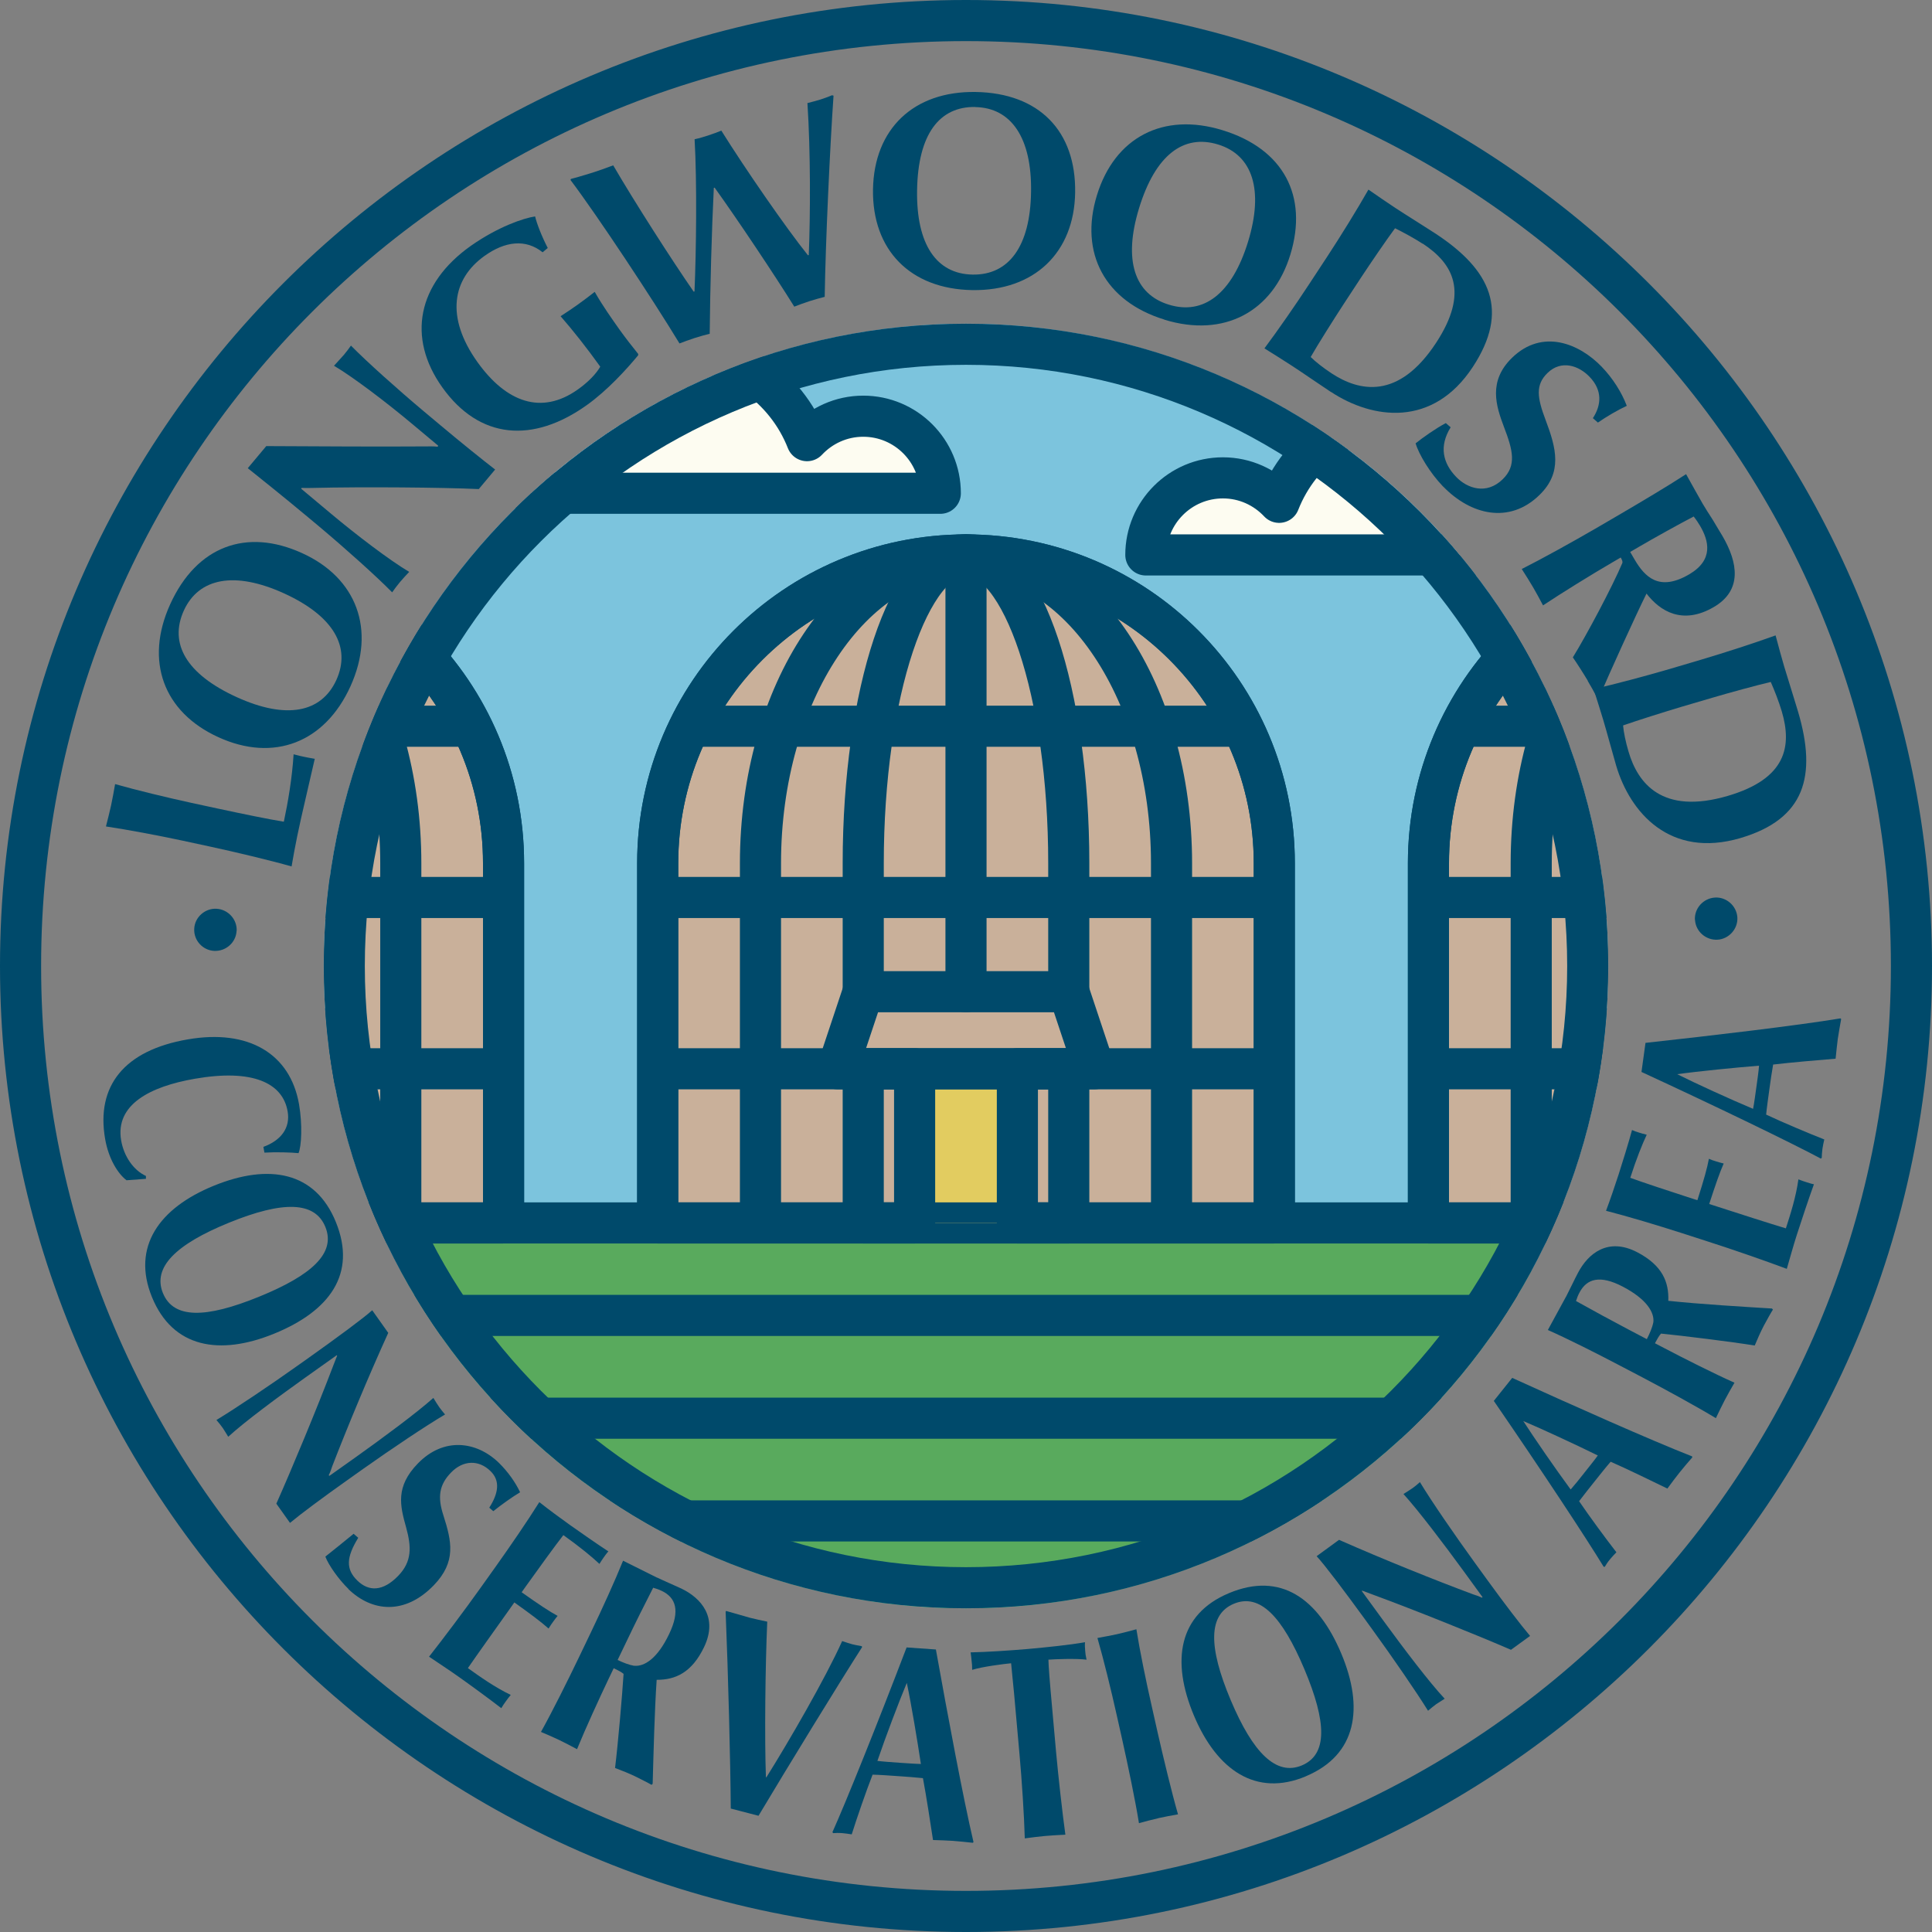 <?xml version="1.0" encoding="UTF-8"?>
<svg id="Layer_1" xmlns="http://www.w3.org/2000/svg" xmlns:xlink="http://www.w3.org/1999/xlink" version="1.1" viewBox="0 0 188 188">
  <rect x="0" y="0" width="188" height="188" fill="#808080" stroke="none"/>
  <!-- Generator: Adobe Illustrator 29.5.1, SVG Export Plug-In . SVG Version: 2.1.0 Build 141)  -->
  <defs>
    <style>
      .st0, .st1 {
        fill: none;
      }

      .st2 {
        fill: #c9b09a;
      }

      .st3 {
        fill: #59aa5d;
      }

      .st4 {
        fill: #7cc4dd;
      }

      .st1, .st5 {
        stroke: #004a6b;
        stroke-linecap: round;
        stroke-linejoin: round;
        stroke-width: 4px;
      }

      .st6 {
        fill: #e2cc60;
      }

      .st7 {
        clip-path: url(#clippath-1);
      }

      .st8 {
        clip-path: url(#clippath-3);
      }

      .st9 {
        clip-path: url(#clippath-2);
      }

      .st5 {
        fill: #fdfcf1;
      }

      .st10 {
        fill: #004a6b;
      }

      .st11 {
        clip-path: url(#clippath);
      }
    </style>
    <clipPath id="clippath">
      <circle class="st0" cx="94" cy="94" r="62.5"/>
    </clipPath>
    <clipPath id="clippath-1">
      <path class="st0" d="M64,84v35h60v-35c0-16.57-13.43-30-30-30s-30,13.43-30,30Z"/>
    </clipPath>
    <clipPath id="clippath-2">
      <path class="st0" d="M139,84v35h60v-35c0-16.57-13.43-30-30-30s-30,13.43-30,30Z"/>
    </clipPath>
    <clipPath id="clippath-3">
      <path class="st0" d="M-11,84v35h60v-35c0-16.57-13.43-30-30-30s-30,13.43-30,30Z"/>
    </clipPath>
  </defs>
  <circle class="st4" cx="94" cy="94" r="62.5"/>
  <g>
    <g class="st11">
      <g>
        <rect class="st3" x="39" y="119" width="110" height="37.5"/>
        <circle class="st0" cx="94" cy="94" r="62.5"/>
        <line class="st1" x1="26.5" y1="119" x2="161.5" y2="119"/>
        <line class="st1" x1="26.5" y1="128" x2="161.5" y2="128"/>
        <line class="st1" x1="26.5" y1="138" x2="161.5" y2="138"/>
        <line class="st1" x1="26.5" y1="148" x2="161.5" y2="148"/>
        <path class="st5" d="M84,40.5c-2.16,0-4.1.92-5.47,2.38-2.04-5.2-7.11-8.88-13.03-8.88-7.73,0-14,6.27-14,14h40c0-4.14-3.36-7.5-7.5-7.5Z"/>
        <path class="st5" d="M119,46.5c2.16,0,4.1.92,5.47,2.38,2.04-5.2,7.11-8.88,13.03-8.88,7.73,0,14,6.27,14,14h-40c0-4.14,3.36-7.5,7.5-7.5Z"/>
        <g>
          <path class="st2" d="M124,119v-35c0-16.57-13.43-30-30-30s-30,13.43-30,30v35"/>
          <path class="st1" d="M64,84v35h60v-35c0-16.57-13.43-30-30-30s-30,13.43-30,30Z"/>
          <rect class="st6" x="89" y="104" width="10" height="15"/>
          <g class="st7">
            <g>
              <line class="st1" x1="64" y1="119" x2="124" y2="119"/>
              <line class="st1" x1="64" y1="104" x2="124" y2="104"/>
              <line class="st1" x1="64" y1="87.33" x2="124" y2="87.33"/>
              <line class="st1" x1="64" y1="70.67" x2="124" y2="70.67"/>
            </g>
          </g>
          <path class="st1" d="M124,119v-35c0-16.57-13.43-30-30-30s-30,13.43-30,30v35"/>
          <path class="st1" d="M114,119v-35c0-16.57-8.95-30-20-30s-20,13.43-20,30v35"/>
          <line class="st1" x1="94" y1="54" x2="94" y2="96.5"/>
          <rect class="st1" x="84" y="104" width="5" height="15"/>
          <rect class="st1" x="99" y="104" width="5" height="15"/>
          <polygon class="st1" points="106.5 104 81.5 104 84 96.5 104 96.5 106.5 104"/>
          <path class="st1" d="M104,96.5v-12.5c0-16.57-4.48-30-10-30s-10,13.43-10,30v12.5"/>
        </g>
        <g>
          <path class="st2" d="M199,119v-35c0-16.57-13.43-30-30-30s-30,13.43-30,30v35"/>
          <path class="st1" d="M139,84v35h60v-35c0-16.57-13.43-30-30-30s-30,13.43-30,30Z"/>
          <rect class="st6" x="164" y="104" width="10" height="15"/>
          <g class="st9">
            <g>
              <line class="st1" x1="139" y1="119" x2="199" y2="119"/>
              <line class="st1" x1="139" y1="104" x2="199" y2="104"/>
              <line class="st1" x1="139" y1="87.33" x2="199" y2="87.33"/>
              <line class="st1" x1="139" y1="70.67" x2="199" y2="70.67"/>
            </g>
          </g>
          <path class="st1" d="M199,119v-35c0-16.57-13.43-30-30-30s-30,13.43-30,30v35"/>
          <path class="st1" d="M189,119v-35c0-16.57-8.95-30-20-30s-20,13.43-20,30v35"/>
          <line class="st1" x1="169" y1="54" x2="169" y2="96.5"/>
          <rect class="st1" x="159" y="104" width="5" height="15"/>
          <rect class="st1" x="174" y="104" width="5" height="15"/>
          <polygon class="st1" points="181.5 104 156.5 104 159 96.5 179 96.5 181.5 104"/>
          <path class="st1" d="M179,96.5v-12.5c0-16.57-4.48-30-10-30s-10,13.43-10,30v12.5"/>
        </g>
        <g>
          <path class="st2" d="M49,119v-35c0-16.57-13.43-30-30-30s-30,13.43-30,30v35"/>
          <path class="st1" d="M-11,84v35h60v-35c0-16.57-13.43-30-30-30s-30,13.43-30,30Z"/>
          <rect class="st6" x="14" y="104" width="10" height="15"/>
          <g class="st8">
            <g>
              <line class="st1" x1="-11" y1="119" x2="49" y2="119"/>
              <line class="st1" x1="-11" y1="104" x2="49" y2="104"/>
              <line class="st1" x1="-11" y1="87.33" x2="49" y2="87.33"/>
              <line class="st1" x1="-11" y1="70.67" x2="49" y2="70.67"/>
            </g>
          </g>
          <path class="st1" d="M49,119v-35c0-16.57-13.43-30-30-30s-30,13.43-30,30v35"/>
          <path class="st1" d="M39,119v-35c0-16.57-8.95-30-20-30S-1,67.43-1,84v35"/>
          <line class="st1" x1="19" y1="54" x2="19" y2="96.5"/>
          <rect class="st1" x="9" y="104" width="5" height="15"/>
          <rect class="st1" x="24" y="104" width="5" height="15"/>
          <polygon class="st1" points="31.5 104 6.5 104 9 96.5 29 96.5 31.5 104"/>
          <path class="st1" d="M29,96.5v-12.5c0-16.57-4.48-30-10-30s-10,13.43-10,30v12.5"/>
        </g>
      </g>
    </g>
    <path class="st10" d="M94,35.5c32.26,0,58.5,26.24,58.5,58.5s-26.24,58.5-58.5,58.5-58.5-26.24-58.5-58.5,26.24-58.5,58.5-58.5M94,31.5c-34.52,0-62.5,27.98-62.5,62.5s27.98,62.5,62.5,62.5,62.5-27.98,62.5-62.5-27.98-62.5-62.5-62.5h0Z"/>
    <path class="st10" d="M94,4c49.71,0,90,40.29,90,90s-40.29,90-90,90S4,143.71,4,94,44.29,4,94,4M94,0C42.17,0,0,42.17,0,94s42.17,94,94,94,94-42.17,94-94S145.83,0,94,0h0Z"/>
    <g>
      <path class="st10" d="M23.02,90.58c-.05,1.13-1.04,2-2.17,1.95-1.11-.05-2.01-1.01-1.95-2.15.05-1.13,1.04-2,2.15-1.95,1.13.05,2.03,1.02,1.98,2.15h0Z"/>
      <path class="st10" d="M28.37,84.31c-2.08-.59-5.55-1.42-7.93-1.93l-2.64-.57c-2.38-.51-5.35-1.07-7.49-1.39.19-.73.35-1.39.5-2.05.14-.66.26-1.33.39-2.07,2.08.59,5.02,1.3,7.4,1.82l2.64.57c2.38.51,4.94,1.04,6.38,1.27.4-1.87.81-4.27.95-6.56.52.14.84.21,1.05.25.19.04.48.1,1.01.19-.31,1.29-.59,2.61-.9,3.9-.3,1.26-.57,2.5-.81,3.64-.15.71-.45,2.33-.55,2.95v-.02Z"/>
      <path class="st10" d="M34.1,66.79c-2.5,5.5-7.49,7.39-12.84,4.95-5.36-2.44-7.2-7.43-4.7-12.94,2.57-5.65,7.42-7.45,12.85-4.97,5.28,2.4,7.2,7.43,4.69,12.96ZM17.89,59.41c-1.45,3.19.21,6.18,5.15,8.43,4.81,2.19,8.23,1.52,9.69-1.67,1.45-3.19-.25-6.22-5.09-8.43-4.79-2.18-8.29-1.52-9.75,1.67Z"/>
      <path class="st10" d="M42.59,43.47l.05-.1-2.51-2.1c-2.48-2.08-5.75-4.57-7.63-5.68.4-.44.73-.79.98-1.08.23-.27.52-.66.67-.88,1.52,1.55,4.58,4.29,7.06,6.37l1.66,1.39c2.11,1.77,4.13,3.39,5.31,4.3l-1.59,1.9c-3.56-.16-11.21-.23-16.16-.11-.29,0-.65.02-1.09,0l-.03.08,2.88,2.41c2.48,2.08,5.75,4.57,7.63,5.68-.31.33-.67.71-.89.98-.23.27-.57.72-.77,1.01-1.52-1.55-4.58-4.29-7.06-6.37l-1.04-.87c-2.61-2.18-5.04-4.11-5.95-4.84l1.8-2.15c5.22.03,11.35.06,15.56.03.29,0,.65-.02,1.13.03h-.01Z"/>
      <path class="st10" d="M60.29,32.08c.58.81,1.3,1.73,1.81,2.36v.13c-1.14,1.38-3.02,3.44-5,4.85-5.23,3.73-10.44,3.36-14.07-1.74-3.43-4.82-2.43-10.07,2.79-13.76,2.65-1.86,5.14-2.7,6.25-2.86.17.71.63,1.91,1.23,3.07l-.5.42c-1.64-1.32-3.65-1.08-5.65.35-3.14,2.24-3.82,5.94-.7,10.32,2.79,3.91,6.23,5.21,9.79,2.67.97-.69,1.76-1.49,2.17-2.21-1.29-1.8-2.63-3.5-3.86-4.91.7-.46,1.15-.75,1.7-1.15.55-.39,1.19-.88,1.62-1.22.79,1.39,1.72,2.69,2.42,3.68Z"/>
      <path class="st10" d="M80.27,28.88c-.39.1-1.02.27-1.48.42-.46.15-1.05.36-1.5.54-1.93-3.1-5.53-8.49-7.75-11.58l-.08.02c-.2,3.98-.36,9.73-.4,14.2-.34.08-.97.25-1.46.41s-1.15.4-1.48.53c-2.58-4.25-7.94-12.37-10.61-15.91l.05-.1c.97-.25,1.89-.55,2.28-.67s1.1-.38,1.83-.65c2.03,3.49,5.72,9.25,7.83,12.29l.08-.02c.17-3.88.25-10.69.01-14.81.48-.1.99-.26,1.38-.39.41-.13.89-.31,1.22-.45,2.33,3.73,6.31,9.49,8.43,12.13l.08-.02c.16-3.91.18-10.04-.13-14.79.34-.08.99-.26,1.28-.35.26-.08.94-.33,1.11-.41l.15.04c-.34,4.85-.78,14.26-.86,19.59l.02-.02Z"/>
      <path class="st10" d="M94.62,28.23c-6.05-.1-9.76-3.91-9.67-9.8.1-5.88,3.94-9.57,9.98-9.48,6.21.1,9.79,3.83,9.69,9.8-.09,5.8-3.94,9.57-10.01,9.48h0ZM94.91,10.41c-3.51-.06-5.58,2.66-5.67,8.09-.09,5.29,1.89,8.16,5.4,8.22,3.51.06,5.61-2.72,5.69-8.03.09-5.26-1.92-8.21-5.43-8.27h0Z"/>
      <path class="st10" d="M113.31,31.1c-5.78-1.77-8.3-6.47-6.57-12.1,1.73-5.63,6.44-8.11,12.22-6.33,5.94,1.82,8.35,6.4,6.6,12.11-1.7,5.55-6.44,8.11-12.25,6.33h0ZM118.53,14.06c-3.36-1.03-6.1,1.01-7.69,6.2-1.55,5.06-.45,8.37,2.91,9.39,3.36,1.03,6.14-1.05,7.7-6.14,1.54-5.03.44-8.42-2.92-9.45Z"/>
      <path class="st10" d="M129.52,38.15c-1.11-.73-2.79-1.9-3.81-2.56-.61-.4-1.8-1.15-2.67-1.69,1.34-1.8,3.02-4.22,4.35-6.25l1.78-2.71c1.33-2.03,2.88-4.54,3.99-6.49.84.59,1.89,1.3,2.61,1.78,1.08.71,2.72,1.72,3.87,2.47,5.47,3.58,7.26,7.54,3.68,13-3.91,5.96-9.79,5.08-13.8,2.44h0ZM138.44,23.72c-.86-.56-1.89-1.11-2.69-1.51-.84,1.13-2.36,3.36-3.31,4.8l-1.73,2.64c-.9,1.38-2.43,3.8-3.17,5.09.45.45,1.24,1.07,2.05,1.6,2.64,1.73,6.48,2.63,10.16-2.99,3.24-4.95,1.63-7.71-1.3-9.64h-.01Z"/>
      <path class="st10" d="M140.43,47.35c-1.29-1.34-2.37-3.15-2.68-4.21.7-.56,1.97-1.46,2.94-1.97l.47.41c-1.14,1.85-.77,3.48.55,4.84,1.07,1.11,2.93,1.75,4.5.23,1.4-1.35,1-2.85.14-5.1-.77-2.04-1.57-4.46.8-6.75,2.93-2.83,6.5-1.4,8.71.89,1.07,1.11,1.94,2.48,2.44,3.8-.88.41-1.96,1.04-2.81,1.63l-.49-.43c.82-1.25.96-2.7-.33-4.03-1.05-1.09-2.74-1.67-4.08-.37-1.2,1.16-1.01,2.41-.19,4.58,1.04,2.75,1.67,5.11-.62,7.32-2.91,2.82-6.66,1.93-9.34-.84h-.01Z"/>
      <path class="st10" d="M154.51,66.25c-.34-.58-1.11-1.79-1.46-2.28,1.35-2.19,3.84-6.87,4.82-9.19.03-.11,0-.25-.16-.53l-.72.42c-2.08,1.21-5.04,3.04-6.84,4.24-.33-.62-.62-1.17-.96-1.75-.34-.58-.7-1.15-1.11-1.79,1.93-.97,5.05-2.7,7.15-3.92l2.33-1.36c2.1-1.23,4.7-2.77,6.51-3.95.62,1.11,1.22,2.2,1.61,2.87.23.4.61.99.99,1.58.35.61.73,1.2.93,1.55,1.54,2.63,1.94,5.31-.83,6.93-3.05,1.78-5.24.4-6.55-1.31-1.05,2.11-3.61,7.74-4.65,10.19l-.13-.02c-.38-.71-.68-1.23-.94-1.67h.01ZM165.45,51.2c-.15-.26-.4-.64-.64-.94-1.39.72-3.94,2.14-5.29,2.93l-.89.52.42.72c1.01,1.73,2.41,3.16,5.32,1.46,2.42-1.42,1.89-3.29,1.08-4.69h0Z"/>
      <path class="st10" d="M157.26,74.48c-.37-1.27-.9-3.25-1.25-4.42-.21-.7-.63-2.04-.94-3.01,2.19-.5,5.03-1.26,7.36-1.94l3.11-.92c2.33-.69,5.13-1.6,7.24-2.36.26.99.6,2.22.84,3.04.37,1.24.96,3.07,1.35,4.39,1.85,6.27.66,10.44-5.61,12.29-6.84,2.01-10.74-2.46-12.1-7.07ZM173.39,69.25c-.29-.98-.72-2.07-1.08-2.89-1.37.32-3.97,1.03-5.63,1.52l-3.03.89c-1.58.47-4.31,1.33-5.71,1.82.05.63.25,1.61.53,2.55.89,3.03,3.23,6.2,9.68,4.3,5.67-1.67,6.23-4.82,5.24-8.19Z"/>
      <path class="st10" d="M164.93,89.52c-.07-1.13.82-2.11,1.95-2.18,1.1-.07,2.1.79,2.18,1.92.07,1.13-.82,2.11-1.92,2.18-1.13.07-2.13-.79-2.2-1.92h0Z"/>
    </g>
    <g>
      <path class="st10" d="M12.29,114.83c-.79-.6-1.72-2.03-2.06-4-.89-5.13,1.82-8.62,8.05-9.69,5.88-1.02,9.96,1.37,10.82,6.32.34,1.97.24,4.07-.05,4.75-.7-.07-2.18-.12-3.32-.05l-.1-.56c1.7-.62,2.64-1.83,2.36-3.45-.48-2.79-3.43-4.15-9.02-3.18-4.39.76-7.78,2.53-7.18,6.01.27,1.54,1.19,2.89,2.41,3.45v.28l-1.9.14v-.02Z"/>
      <path class="st10" d="M14.78,126.2c-1.97-4.85.68-8.64,6.03-10.82,5.35-2.18,9.87-1.39,11.87,3.53,2.07,5.08-.64,8.68-6.01,10.87-5.3,2.16-9.87,1.39-11.89-3.58ZM31.66,119.39c-1.02-2.5-4.13-2.55-9.38-.41-5.18,2.11-7.44,4.34-6.43,6.84,1.03,2.53,4.16,2.48,9.36.36,5.13-2.09,7.49-4.24,6.45-6.79Z"/>
      <path class="st10" d="M31.99,143.56l.07.05,2.55-1.81c2.64-1.88,5.94-4.32,7.56-5.77.24.39.41.67.58.91.17.24.41.53.56.7-1.87,1.1-5.28,3.39-7.92,5.26l-1.76,1.25c-2.24,1.59-4.33,3.14-5.41,4.04l-1.33-1.87c1.43-3.2,3.98-9.32,5.58-13.54.1-.24.21-.55.34-.87l-.05-.03-3.01,2.14c-2.64,1.88-5.94,4.32-7.54,5.79-.2-.32-.38-.63-.53-.85s-.44-.58-.62-.78c1.85-1.12,5.26-3.41,7.9-5.29l1.1-.78c2.77-1.97,5.27-3.81,6.16-4.61l1.56,2.2c-1.94,4.26-4.06,9.38-5.45,12.98-.08.26-.19.57-.34.87h0Z"/>
      <path class="st10" d="M33.91,154.62c-.95-.92-1.95-2.34-2.25-3.15.66-.53,1.96-1.56,2.75-2.22l.45.39c-1.17,1.91-1.23,3.06-.07,4.18,1.09,1.05,2.46,1.07,3.96-.48,1.35-1.4,1.29-2.81.77-4.71-.59-2.11-1.06-3.96,1.14-6.22,2.5-2.58,5.69-2.19,7.88-.07.87.85,1.63,1.92,2.07,2.87-.79.47-1.79,1.19-2.61,1.84l-.39-.34c.86-1.35,1.12-2.6.11-3.57-1.14-1.11-2.65-1.06-3.82.14s-1.34,2.39-.75,4.19c.8,2.51,1.27,4.5-.94,6.79-2.82,2.91-6.01,2.6-8.32.36h.02Z"/>
      <path class="st10" d="M59.19,150.97c-.15.16-.27.34-.43.56-.14.2-.23.33-.43.65-.74-.69-1.88-1.64-3.51-2.8-.69.87-2.6,3.51-3.62,4.94l-.44.62c1.72,1.22,2.71,1.87,3.5,2.3-.19.23-.27.34-.43.56-.14.2-.27.37-.45.67-.71-.64-1.86-1.49-3.33-2.54l-.53.75c-1.3,1.83-3.09,4.33-3.99,5.64,1.19.85,2.64,1.88,4.17,2.61-.23.27-.35.45-.49.64-.16.22-.31.44-.43.65-1.11-.86-3.05-2.28-4.17-3.07-.9-.64-1.92-1.3-2.86-1.94,1.37-1.74,3.48-4.55,4.89-6.53l1.57-2.2c1.41-1.98,3.09-4.43,4.27-6.31.91.72,2.09,1.59,2.99,2.23.95.67,2.76,1.94,3.74,2.57h-.02Z"/>
      <path class="st10" d="M63.94,153.51c.66.32,1.75.78,2.36,1.07,1.92.92,3.6,2.8,2.21,5.7-1.19,2.48-2.79,3.19-4.61,3.18-.21,3.07-.31,7.34-.39,10.12l-.11.1c-.21-.13-1.07-.57-1.58-.82-.58-.28-1.36-.59-1.97-.82.28-2.26.7-7.09.83-9.16-.26-.21-.55-.35-.96-.55l-.48,1c-.86,1.8-2.27,4.87-3.09,6.88-.62-.33-1.15-.61-1.73-.89s-1.13-.51-1.78-.79c1.06-1.89,2.65-5.08,3.7-7.27l1.17-2.44c1.05-2.19,2.31-4.94,3.12-6.95,1.21.61,2.68,1.34,3.31,1.65h0ZM61.72,162.09c.97.1,2.25-.69,3.39-3.08,1.1-2.29.65-3.55-.71-4.2-.27-.13-.55-.23-.84-.31-.9,1.75-1.77,3.5-2.58,5.2l-.88,1.83c.51.25,1.14.49,1.62.57h0Z"/>
      <path class="st10" d="M71.11,175.98c-.03-4.39-.25-13.12-.5-19.15l.05-.07c1.06.3,1.87.54,2.31.66.5.13,1.16.27,1.69.38-.19,4.19-.27,11.37-.13,15.14h.05c2.15-3.42,5.78-9.7,7.37-13.25.39.13.77.26.98.31.18.05.56.12.93.19l.03.09c-2.15,3.35-7.27,11.7-10.08,16.41l-2.69-.7h-.01Z"/>
      <path class="st10" d="M94.73,179.24l-.06.08c-.67-.07-1.37-.15-1.96-.19-.54-.04-1.13-.05-1.92-.08-.24-1.59-.67-4.38-.98-6.02-.73-.08-1.61-.14-2.31-.19-.89-.06-1.94-.14-2.59-.15-.63,1.61-1.55,4.28-2.03,5.81-.24-.04-.64-.1-.91-.12-.38-.03-.62-.02-.89,0l-.08-.09c1.31-2.91,4.36-10.49,7.22-17.98l2.85.2c1.15,6.41,2.66,14.5,3.66,18.74h0ZM88.24,163.76c-.75,1.79-2.08,5.29-2.86,7.59.56.07,1.43.13,2.13.18.65.04,1.56.11,2.1.12-.33-2.21-.94-5.86-1.37-7.89h0Z"/>
      <path class="st10" d="M102.02,161.5c0,.54.18,2.64.21,2.99l.53,5.94c.22,2.42.61,5.91.91,8.1-.59.03-1.67.09-2.02.13-.43.04-1.29.14-1.93.23-.06-2.22-.29-5.72-.51-8.14l-.53-5.94c-.03-.38-.25-2.44-.29-2.96-.75.07-2.79.33-3.79.64,0-.41-.02-.57-.05-.84s-.05-.56-.1-.86c1.51-.03,3.7-.17,5.58-.33,1.86-.17,4.06-.39,5.55-.66-.03.3,0,.6.02.87.02.24.04.43.13.83-1.01-.13-3.07-.05-3.71,0Z"/>
      <path class="st10" d="M112.71,176.93c-.63.14-1.21.3-1.88.48-.34-2.14-1.07-5.62-1.6-8l-.59-2.63c-.53-2.37-1.25-5.31-1.85-7.39.69-.13,1.28-.23,1.91-.37.63-.14,1.21-.3,1.88-.48.34,2.14.95,5.1,1.49,7.47l.59,2.63c.53,2.34,1.37,5.83,1.97,7.91-.66.12-1.28.23-1.91.37h-.01Z"/>
      <path class="st10" d="M127.07,172.85c-4.83,2.03-8.65-.58-10.89-5.91s-1.51-9.85,3.4-11.91c5.05-2.12,8.69.53,10.94,5.88,2.22,5.28,1.51,9.85-3.44,11.93h-.01ZM120.06,156.06c-2.49,1.05-2.5,4.16-.3,9.38,2.17,5.15,4.43,7.39,6.92,6.35,2.51-1.06,2.43-4.18.25-9.36-2.15-5.1-4.33-7.43-6.87-6.37h0Z"/>
      <path class="st10" d="M144.21,155.48l.05-.07-1.84-2.53c-1.91-2.62-4.39-5.89-5.85-7.5.39-.25.67-.42.91-.59s.53-.42.69-.57c1.12,1.86,3.45,5.24,5.35,7.86l1.27,1.75c1.62,2.23,3.19,4.29,4.1,5.36l-1.86,1.35c-3.22-1.4-9.36-3.87-13.6-5.43-.24-.1-.55-.2-.88-.33l-.03.05,2.18,2.99c1.91,2.62,4.39,5.89,5.88,7.48-.32.2-.62.39-.84.54-.22.16-.57.45-.78.63-1.14-1.84-3.47-5.22-5.37-7.84l-.79-1.09c-2-2.75-3.87-5.23-4.68-6.11l2.18-1.59c4.28,1.89,9.43,3.96,13.04,5.3.26.08.57.19.88.33h-.01Z"/>
      <path class="st10" d="M164.65,141.72l.03.09c-.44.51-.9,1.04-1.27,1.51-.34.42-.69.9-1.16,1.53-1.44-.7-3.98-1.94-5.52-2.61-.48.55-1.03,1.25-1.47,1.8-.56.7-1.21,1.52-1.6,2.04.97,1.43,2.64,3.7,3.63,4.97-.17.17-.45.47-.62.68-.24.29-.37.5-.51.73h-.11c-1.65-2.72-6.15-9.54-10.69-16.14l1.79-2.24c5.93,2.7,13.45,6.05,17.51,7.64h0ZM148.22,138.27c1.05,1.63,3.18,4.72,4.62,6.67.38-.43.92-1.1,1.35-1.65.4-.51.98-1.22,1.29-1.66-2.01-.99-5.36-2.55-7.27-3.36h.01Z"/>
      <path class="st10" d="M152.39,126.18c.34-.65.84-1.72,1.16-2.32.99-1.89,2.93-3.49,5.78-2,2.44,1.28,3.08,2.9,3.01,4.72,3.06.33,7.32.58,10.09.75l.09.11c-.14.2-.61,1.05-.88,1.55-.3.57-.64,1.34-.89,1.94-2.25-.36-7.06-.96-9.12-1.16-.22.25-.37.54-.59.94l.98.51c1.77.93,4.78,2.45,6.76,3.33-.35.61-.65,1.12-.95,1.7-.3.57-.55,1.11-.86,1.75-1.85-1.12-4.98-2.83-7.13-3.96l-2.39-1.25c-2.15-1.13-4.85-2.49-6.83-3.37.65-1.18,1.44-2.63,1.77-3.25h0ZM160.88,128.71c.14-.96-.61-2.27-2.95-3.5-2.25-1.18-3.52-.78-4.23.56-.14.26-.25.54-.34.83,1.72.96,3.43,1.89,5.1,2.77l1.79.94c.26-.5.53-1.12.62-1.59h0Z"/>
      <path class="st10" d="M158.83,109.97c.2.09.4.16.66.24.23.07.39.12.75.21-.43.91-.99,2.29-1.6,4.19,1.04.39,4.14,1.41,5.81,1.95l.72.23c.64-2,.96-3.15,1.12-4.03.27.12.4.16.66.24.23.07.44.14.78.22-.39.87-.85,2.22-1.41,3.94l.87.28c2.13.69,5.06,1.63,6.59,2.09.45-1.39.99-3.08,1.22-4.77.33.13.53.2.76.27.26.08.51.17.75.21-.48,1.32-1.24,3.6-1.66,4.91-.34,1.05-.66,2.23-.98,3.32-2.08-.78-5.39-1.93-7.71-2.67l-2.57-.83c-2.31-.74-5.16-1.6-7.31-2.15.41-1.09.88-2.47,1.22-3.52.36-1.11,1.01-3.22,1.31-4.34h.02Z"/>
      <path class="st10" d="M179.09,99.1l.07.06c-.12.67-.24,1.36-.33,1.95-.07.54-.13,1.13-.21,1.91-1.6.13-4.41.37-6.08.57-.13.72-.25,1.6-.35,2.3-.12.88-.27,1.93-.33,2.57,1.56.74,4.16,1.83,5.66,2.42-.06.24-.14.63-.18.9-.05.37-.06.62-.07.89l-.09.07c-2.82-1.51-10.17-5.07-17.45-8.43l.39-2.83c6.48-.71,14.66-1.67,18.95-2.38h.02ZM163.21,104.53c1.73.87,5.14,2.43,7.38,3.37.11-.56.22-1.41.32-2.11.09-.64.22-1.55.26-2.09-2.23.18-5.91.54-7.97.83h0Z"/>
    </g>
  </g>
</svg>